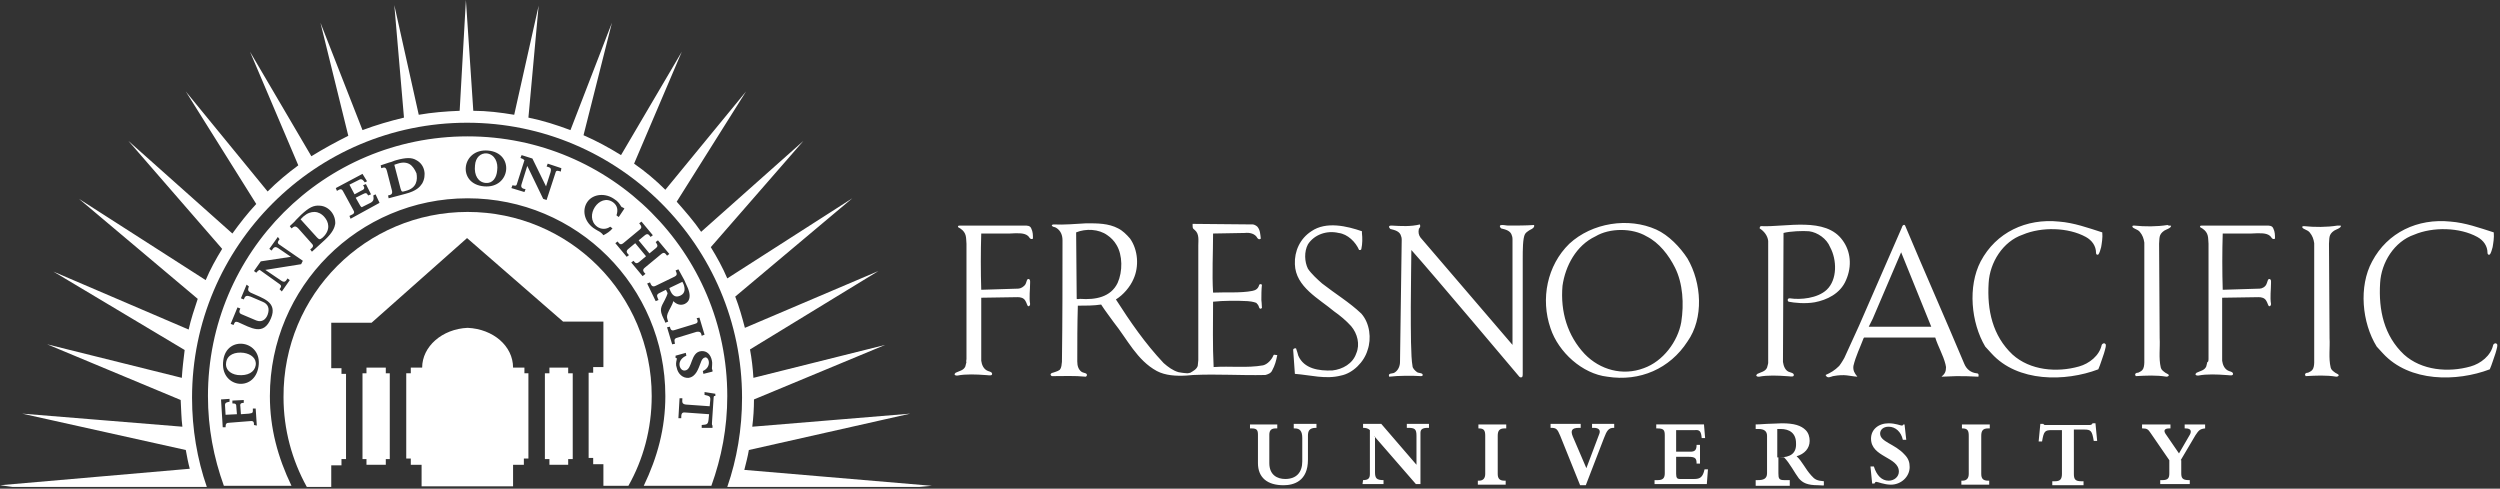 <svg xmlns="http://www.w3.org/2000/svg" version="1.1" width="440" height="86" viewBox="0 0 440 86" preserveAspectRatio="xMinYMin meet"><rect x="0" y="0" width="440" height="86" fill="#333333" stroke="none"/><path fill-rule="evenodd" clip-rule="evenodd" fill="#ffffff" d="M381.7 39.7c0.2 0 0.5 0 0.4 0.1 -0.1 0.4-0.7 0.5-1.2 0.8 -1 0.7-0.8 1.3-0.9 2.3l0.1 16.6c0.1 1.7-0.2 3.5 0.2 5.2 0.1 0.4 0.4 0.6 0.8 0.9 0.3 0.2 0.7 0.3 0.6 0.5 -0.1 0.2-0.4 0.2-0.4 0.2 -1.8-0.3-3.6-0.2-5.4-0.1 -0.1-0.2-0.2-0.3 0-0.5 0.2-0.1 0.2-0.1 0.4-0.1 0.4-0.2 0.7-0.3 0.9-0.7 0.2-0.4 0.2-1.1 0.2-1.1l0-21.1c-0.1-0.7-0.3-1.3-0.8-1.9 -0.4-0.5-1.4-0.6-1.3-1 0-0.1 0.3-0.1 0.3-0.1 1.9 0.2 4 0.2 5.9-0.1L381.7 39.7zM348.6 46c2.7-5.1 8-7.6 13.8-7 2.6 0.2 5.1 1.1 7.6 1.9 0.1 0.9-0.1 2-0.2 2.6 -0.1 0.4-0.3 1.1-0.5 1.3 -0.2 0.1-0.4 0-0.4-0.3 0-1.2-0.7-2.2-1.8-2.8 -3.1-1.7-7.8-1.8-11.1-0.4 -3.5 1.2-5.8 4.9-6 8.5 -0.3 4.8 0.7 9.3 4.2 12.6 3.1 2.8 7.8 3.2 11.7 2.1 1.8-0.5 3.6-1.9 4-3.8 0.1-0.2 0.4-0.4 0.6-0.2 0.3 0.1 0 1-0.2 1.7 -0.3 0.8-0.6 1.9-1 2.8 -5.8 2.2-14.2 2.3-18.8-2.8l-1.1-1.2C346.9 56.8 346.3 50.4 348.6 46zM309.9 39.8c0 0 0.1 0 0.1 0 4.3 0.2 11.3-1.7 14.3 2.5 1.4 1.9 1.7 4.5 0.6 7 -1 2.4-3.4 3.5-5.5 3.9 -1.7 0.3-3.6 0.1-4.6-0.1 -0.2-0.1-0.2-0.4-0.1-0.5 0.1-0.1 0.3-0.1 0.3-0.1 1.9 0.3 4.9 0 6.5-1.5 1.9-1.8 1.8-5.3 0.6-7.5 -0.6-1.5-2.2-2.6-3.7-2.8 -1.1-0.1-3.4 0-4.5 0.3l-0.1 22.7c0.1 0.7 0.4 1.6 1.2 1.8 0.3 0.1 0.8 0.2 0.7 0.6 -0.1 0.3-0.8 0.1-1.3 0.1 -1.4-0.1-3.3-0.2-4.8 0.1 -0.2 0-0.4 0-0.5-0.2 0-0.1 0.1-0.2 0.2-0.3 0.6-0.3 1.4-0.4 1.7-1.1 0.1-0.3 0.2-0.8 0.2-0.8V42.4c-0.1-0.9-0.7-1.7-1.5-2.2C309.7 40.1 309.7 39.9 309.9 39.8zM297 45.5c-1.3-2-3.3-4.1-5.5-5.1 -4.9-2.2-11.3-1.2-15.3 2.5 -3.9 3.8-5.1 9.7-3.3 14.9 1.4 4.2 5.6 8 10 8.5 5.7 0.9 11-1.4 14.1-6.2C299.9 56 299.5 49.8 297 45.5zM295.9 56.7c-0.6 3.4-3.2 6.9-6.6 8.1 -3.7 1.4-7.7 0.3-10.4-2.5 -3-3.2-4.3-7.4-3.9-12 0.5-3.5 2.4-7.1 5.8-8.7 2.5-1.5 6.5-1.5 9 0 2.2 1.1 3.9 3.3 5 5.5C296.2 49.9 296.4 53.5 295.9 56.7zM227.9 46.5c-0.1-2.3 0.9-4.5 2.9-5.8 2.6-1.8 6.3-0.9 8.9 0l0 0.3c0.1 0.9 0.1 1.9-0.1 2.8 0 0.1-0.1 0.2-0.2 0.2l-0.2 0c-0.6-1.4-2-2.8-3.6-3 -2.1-0.5-4.3 0.3-5.4 2 -0.7 1.3-0.6 3.1 0 4.3 0.6 0.9 1.7 1.9 2.5 2.6 2.3 1.8 4.8 3.3 6.9 5.3 1.5 1.7 1.8 4.4 1.1 6.4 -0.6 2.1-2.6 4.1-4.7 4.5 -2.7 0.7-5.4-0.1-8.1-0.3 -0.1-1.4-0.2-2.8-0.3-4.2 0-0.3 0.3-0.3 0.5-0.3 0.2 0.6 0.3 0.9 0.4 1.3 1 2.3 3.6 2.7 6 2.6 1.8-0.2 3.6-1.2 4.2-3 0.7-1.6 0.2-3.5-0.9-4.8 -0.9-1-2-1.9-3-2.6C232.2 52.6 228 50.5 227.9 46.5zM411.6 39.7c0.2 0 0.5 0 0.4 0.1 -0.1 0.4-0.7 0.5-1.2 0.8 -1 0.7-0.8 1.3-0.9 2.3l0.1 16.6c0.1 1.7-0.2 3.5 0.2 5.2 0.1 0.4 0.4 0.6 0.8 0.9 0.3 0.2 0.7 0.3 0.6 0.5 -0.1 0.2-0.4 0.2-0.4 0.2 -1.8-0.3-3.6-0.2-5.4-0.1 -0.1-0.2-0.2-0.3 0-0.5 0.2-0.1 0.2-0.1 0.4-0.1 0.4-0.2 0.7-0.3 0.9-0.7 0.2-0.4 0.2-1.1 0.2-1.1V42.8c-0.1-0.7-0.3-1.3-0.8-1.9 -0.4-0.5-1.4-0.6-1.3-1 0-0.1 0.3-0.1 0.3-0.1 1.9 0.2 4 0.2 5.9-0.1L411.6 39.7zM347.9 65.7c-1-0.1-1.8-0.7-2.2-1.7 -3.4-8.1-7-16.2-10.4-24.3 0 0-0.1-0.2-0.3-0.1 -0.2 0.1-0.3 0.5-0.3 0.5l-7.5 17.2 -2.6 5.7c0 0-0.5 0.9-0.9 1.4 -0.8 0.8-1.5 1.2-2.4 1.6 0.3 0.7 0.9 0.3 1.3 0.2 2.2-0.4 2.8 0 4.3 0.1 -0.5-0.6-0.8-1.1-0.7-1.9 0.4-1.7 1.2-3.3 1.8-4.9l0.1-0.1 12.5 0c0.5 1.6 1.4 3.1 1.8 4.7 0 0.1 0.1 0.4 0.1 0.5 0 0.8-0.2 1.2-0.8 1.7l2.6-0.1c1.4 0 2.1 0 3.9 0.1C348.3 65.9 348.2 65.7 347.9 65.7zM328.9 57.5c0 0 0.7-1.4 0.7-1.4l5-11.7 5.3 13.1H328.9zM170.1 63.2c0-0.5 0-1 0-1.4V42.9c-0.1-1 0.1-1.9-1.1-2.7 -0.2-0.1-0.4-0.2-0.4-0.3 0-0.2 0.2-0.2 0.3-0.2l11.4 0c0.5 0 1 0 1.2 0.5 0.3 0.6 0.3 1.2 0.3 1.8 -0.5 0.3-0.7-0.4-0.9-0.5 -0.6-0.5-1.6-0.5-3.2-0.4l-5 0c-0.1 3.1-0.1 6.8 0 9.9l6.5-0.2c0.4 0 1-0.3 1.3-0.8 0.2-0.4 0.2-0.9 0.5-0.9 0.2 0 0.3 0.2 0.3 0.4l0 0.3c0 1.2-0.2 2.5 0 3.7 0 0.2-0.1 0.4-0.3 0.4 -0.2 0-0.3-0.6-0.5-0.9 -0.3-0.6-0.9-0.7-1.4-0.7l-6.4 0.1 0 10.7 0 0.4c0.1 0.7 0.4 1.5 1.2 1.8 0.3 0.1 0.8 0.2 0.7 0.6 -0.1 0.3-0.8 0.1-1.3 0.1 -1.4-0.1-3.3-0.2-4.8 0.1 -0.2 0-0.4 0-0.5-0.2 0-0.1 0.1-0.2 0.2-0.3 0.6-0.3 1.4-0.4 1.7-1.1 0.1-0.3 0.1-0.5 0.2-0.8C170 63.8 170.1 63.2 170.1 63.2zM388.7 63.2c0-0.5 0-1 0-1.4V42.9c-0.1-1 0.1-1.9-1.1-2.7 -0.2-0.1-0.4-0.2-0.4-0.3 0-0.2 0.2-0.2 0.3-0.2l11.4 0c0.5 0 1 0 1.2 0.5 0.3 0.6 0.3 1.2 0.3 1.8 -0.5 0.3-0.7-0.4-0.9-0.5 -0.6-0.5-1.6-0.5-3.3-0.4l-5 0c-0.1 3.1-0.1 6.8 0 9.9l6.5-0.2c0.4 0 1-0.3 1.2-0.8 0.2-0.4 0.2-0.9 0.5-0.9 0.2 0 0.3 0.2 0.3 0.4l0 0.3c0 1.2-0.2 2.5 0 3.7 0 0.2-0.1 0.4-0.3 0.4 -0.2 0-0.3-0.6-0.5-0.9 -0.3-0.6-0.9-0.7-1.4-0.7l-6.4 0.1 0 10.7 0 0.4c0.1 0.7 0.4 1.5 1.2 1.8 0.3 0.1 0.8 0.2 0.7 0.6 -0.1 0.3-0.8 0.1-1.3 0.1 -1.4-0.1-3.3-0.2-4.8 0.1 -0.2 0-0.4 0-0.5-0.2 0-0.1 0.1-0.2 0.2-0.3 0.6-0.3 1.4-0.4 1.7-1.1 0.1-0.3 0.1-0.5 0.2-0.8C388.7 63.8 388.7 63.2 388.7 63.2zM266.2 60.7l0-18.6c0 0 0-0.4-0.1-0.6 -0.2-0.9-1.1-1.1-1.9-1.3 -0.1-0.1-0.3-0.3-0.2-0.5 0.1-0.1 0.4-0.1 0.4-0.1 0.4 0 0.7 0.1 1.1 0.1 1.5 0 3 0 4.5-0.1 0.1 0.3-0.1 0.5-0.4 0.7 0 0-0.9 0.4-1.2 0.9 -0.4 0.7-0.4 2.9-0.4 4.3 0 0.9 0 20.2 0 20.2 0 0.3 0 0.7-0.2 0.7 -0.2 0.1-0.4-0.1-0.4-0.1s-15.5-18.4-19-22.3c0 1.9-0.1 6-0.1 10 0 4.4 0 8.8 0.3 10.4 0 0.4 0.4 0.8 0.8 1.1 0.3 0.2 1 0.1 1 0.5 0 0.2-0.3 0.2-0.3 0.2 -1.4-0.1-4.1-0.1-5.6 0.1 -0.3-0.7 0.6-0.5 0.9-0.7 0.7-0.4 1-1.2 1-1.9l0.3-21.5c0 0 0-0.4-0.1-0.6 -0.2-0.9-1.1-1.1-1.9-1.3 -0.1-0.1-0.3-0.3-0.2-0.5 0.1-0.1 0.4-0.1 0.4-0.1 1.7 0.1 3.4 0.2 5-0.2 0.2 0.6-0.2 0.6-0.2 0.9 -0.1 0.5 0 1 0.3 1.4L266.2 60.7zM417.5 46c2.7-5.1 8-7.6 13.8-7 2.6 0.2 5.1 1.1 7.6 1.9 0.1 0.9-0.1 2-0.2 2.6 -0.1 0.4-0.3 1.1-0.5 1.3 -0.2 0.1-0.4 0-0.4-0.3 0-1.2-0.7-2.2-1.8-2.8 -3.1-1.7-7.8-1.8-11.1-0.4 -3.5 1.2-5.8 4.9-6 8.5 -0.3 4.8 0.7 9.3 4.2 12.6 3.1 2.8 7.8 3.2 11.7 2.1 1.8-0.5 3.6-1.9 4-3.8 0.1-0.2 0.4-0.4 0.6-0.2 0.3 0.1 0 1-0.2 1.7 -0.3 0.8-0.6 1.9-1 2.8 -5.8 2.2-14.1 2.3-18.8-2.8l-1.1-1.2C415.7 56.8 415.1 50.4 417.5 46zM227.6 75.4h0.3c0.9 0 1.3 0.5 1.3 1.7v4.1c0 1.9-1 3.1-3 3.1 -1.4 0-2.8-0.7-2.8-2.8v-5c0-0.8 0.4-1.1 1.1-1.1h0.3v-0.7h-4.8v0.7h0.3c0.9 0 1.1 0.3 1.1 1.1v5c0 2.6 1.7 3.9 4.5 3.9 1.8 0 4.3-0.7 4.3-4.5v-4.2c0-0.8 0.2-1.4 1.4-1.4h0.1v-0.7h-4V75.4zM241.9 76.8l7.3 8.4h0.8v-9c0-0.6 0.3-0.9 1.3-0.9h0.2v-0.7h-3.9v0.7h0.2c1.2 0 1.5 0.2 1.5 1.4v5.1l-6.2-7.2h-3.2v0.7c0.5 0 0.9 0.1 1.2 0.4v7.7c0 0.7-0.2 1.1-1.2 1.1l-0.1 0.7h3.7v-0.7c-1.2 0-1.5-0.3-1.5-1.4V76.8zM260.1 75.4h0.2c0.9 0 1.1 0.4 1.1 1.3v6.7c0 0.7-0.3 1.2-1.1 1.2h-0.2v0.7h4.9v-0.7h-0.2c-0.9 0-1.2-0.4-1.2-1.2v-6.7c0-0.9 0.3-1.3 1.2-1.3h0.3v-0.7h-4.9V75.4zM278.1 85.4h1l3.2-8.3c0.5-1.3 0.8-1.8 1.7-1.8h0.1v-0.7h-3.9v0.7h0.3c0.9 0 1.2 0.4 1 1l-2.3 6.1 -2.4-5.6c-0.4-1-0.2-1.5 1.1-1.5h0.3v-0.7h-5.3v0.7h0.1c0.9 0 1.1 0.2 1.6 1.4L278.1 85.4zM299.5 77.1h0.6l-0.2-2.4h-8.4v0.7h0.2c1.1 0 1.3 0.3 1.3 1.2v6.7c0 0.8-0.3 1.2-1.2 1.2h-0.6v0.7h9.2l0.2-2.6H300c-0.3 1.4-0.8 1.7-1.8 1.7h-2.6c-0.4 0-0.6-0.2-0.6-0.9v-3h2.2c1.2 0 1.4 0.3 1.4 1.2h0.6v-3.3h-0.6c0 0.9-0.3 1.2-1.1 1.2h-2.5v-3.8h3.3C299.2 75.6 299.4 76 299.5 77.1zM318.8 83.7c-1.1-1.2-1.6-2.5-2.6-3.4 1.4-0.4 2.3-1.4 2.3-2.7 0-0.7-0.2-1.4-0.7-1.9 -0.8-0.8-2-1.2-4.2-1.2 -0.6 0-1.7 0.1-2.6 0.1 -0.6 0-1 0.1-2 0.1v0.8h0.5c1 0 1.5 0.4 1.5 1.2v6.6c0 1-0.7 1.2-1.6 1.2h-0.4v1h6v-1h-1c-0.9 0-1-0.3-1-1.2v-2.8h1c1 1 1.9 2.8 2.6 3.7 0.7 0.8 1.5 1.2 3.4 1.2 0.5 0 1 0.1 1 0v-0.7C319.8 84.6 319.4 84.4 318.8 83.7zM313.2 80.5h-0.4v-5h0.6c1.5 0 2.7 0.7 2.7 2.5C316.2 79.8 315.1 80.5 313.2 80.5zM329.5 85.1h0.4c0.1-0.2 0.2-0.3 0.3-0.3 0.3 0 1.4 0.5 2.6 0.5 1.8 0 3.3-1.4 3.3-3.1 0-0.8-0.2-1.5-0.9-2.2 -1.7-1.9-4.3-2.2-4.3-3.7 0-0.7 0.6-1.2 1.5-1.2 1.2 0 2.2 0.9 2.5 2.3h0.6l-0.3-2.7H335c-0.1 0.2-0.2 0.2-0.3 0.2 -0.2 0-1.1-0.4-2.3-0.4 -1.8 0-3.1 1.1-3.1 2.7 0 3.3 4.9 3.2 4.9 5.8 0 0.9-0.8 1.6-1.8 1.6 -1.2 0-2.1-0.9-2.6-2.5h-0.6L329.5 85.1zM345.2 75.4h0.2c0.9 0 1.1 0.4 1.1 1.3v6.7c0 0.7-0.3 1.2-1.1 1.2h-0.2v0.7h4.9v-0.7h-0.2c-0.9 0-1.2-0.4-1.2-1.2v-6.7c0-0.9 0.3-1.3 1.2-1.3h0.3v-0.7h-4.9V75.4zM365 75.6h1.8c1.2 0 1.4 0.2 1.7 2h0.6l-0.3-3.1h-0.5c-0.2 0.3-0.3 0.3-0.7 0.3h-7.3c-0.2 0-0.3 0-0.4 0 -0.1 0-0.2-0.1-0.3-0.2h-0.5l-0.3 3.1h0.6c0.3-1.8 0.5-2 1.7-2h1.8v7.7c0 0.9-0.3 1.3-1.2 1.3h-0.5v0.7h5.5v-0.7h-0.4c-1.1 0-1.3-0.4-1.3-1.3V75.6zM383.8 81l2.6-4.4c0.6-0.9 0.8-1.1 1.7-1.2v-0.7h-3.6v0.7h0.2c1.1 0 1 0.7 0.6 1.3l-1.8 3.1 -2.4-3.5c-0.3-0.5-0.2-0.9 0.7-0.9h0.2v-0.7h-5v0.7h0.1c0.8 0 1 0.2 1.4 0.8l3.3 4.8v2.3c0 0.8-0.2 1.2-1.2 1.2h-0.4v0.7h5.2v-0.7h-0.2c-1.1 0-1.3-0.4-1.3-1.2V81zM224.1 62.6c-0.3 0.7-1 1.5-1.8 1.7 -2.8 0.5-5.8 0.1-8.7 0.3 -0.2-3.8-0.1-7.7-0.1-11.5 1.8-0.2 4.3-0.2 6.1-0.1 0.2 0 1 0.1 1.5 0.3 0.2 0.2 0.4 0.4 0.5 0.8 0.1 0.3 0.3 0.3 0.5 0.1 0-0.5-0.1-1.4-0.1-1.4 0-0.9 0-1.8 0.1-2.7 -0.2-0.1-0.4-0.2-0.5 0.1 -0.2 0.7-0.7 0.9-1.2 1 -2 0.4-4.8 0.2-6.9 0.3 -0.2-3.4 0-6.9 0-10.4l5.6-0.1c0.8-0.1 1.8 0.1 2.2 0.9 0.2 0.2 0.3 0.3 0.6 0.1 -0.1-0.8-0.1-1.5-0.6-2.1 -0.2-0.2-0.6-0.4-0.8-0.4l-10.7-0.1h0.1v0.4c0 0.5 0.2 0.5 0.4 0.7 0.8 0.7 0.6 1.8 0.6 2.7v13.3l0 6.9 -0.1 1c-0.2 0.6-0.8 0.9-1.3 1.2 -0.1 0-0.3 0.1-0.5 0.1 -0.3 0-1-0.1-1-0.1 -0.2 0-0.4-0.1-0.6-0.1 -1-0.3-1.8-0.9-2.6-1.6 -3.3-3.5-5.9-7.3-8.4-11.2 1.3-0.8 2.5-2.2 3.1-3.6 1-2.2 0.8-5.1-0.6-7.1 -0.6-0.7-1.3-1.4-2.1-1.8 -1.7-0.9-3.6-0.9-5.6-0.9 -1.9 0.1-3.9 0.3-5.8 0.2 -0.2 0-0.4 0.2-0.2 0.3 0.2 0.2 0.4 0.1 0.7 0.3 0.8 0.5 1.1 1.3 1.1 2.2 0 7.6 0 13.7-0.1 21.4 -0.1 0.5 0 0.9-0.4 1.4 -0.4 0.3-1 0.4-1.2 0.5 -0.2 0-0.4 0.2-0.4 0.3 0 0.1 0.1 0.3 0.3 0.3 2 0 3.9-0.1 5.9 0.1 0 0 0.2-0.1 0.2-0.3 0-0.4-0.6-0.3-1-0.6 -0.5-0.4-0.7-1-0.7-1.8 0-3.2 0-6.5 0.1-9.8 1.4 0 2.8 0 4.1-0.2 0.7 1.1 1.5 2.1 2.2 3.1 2.4 3 4.1 6.7 7.6 8.6 1.5 0.8 3.4 0.9 5.2 0.8l1.2-0.1c4.4-0.2 8.2 0.1 12.7 0 0.4-0.1 1-0.3 1.2-0.8 0.5-0.9 0.7-1.7 0.9-2.7C224.4 62.5 224.2 62.3 224.1 62.6zM190.1 52.6c-0.1 0-0.5 0.1-0.6 0l-0.1-11.7c1.7-0.7 4-0.6 5.5 0.5 0.6 0.4 1.2 1 1.6 1.7 1.1 1.8 1.1 4.7 0.2 6.7C195.5 52.3 192.8 52.8 190.1 52.6z"/><path fill-rule="evenodd" clip-rule="evenodd" fill="#ffffff" d="M53.4 38.1c-0.2 0.2-0.3 0.3-0.5 0.5l2.9 3.2c0.4 0.4 0.5 0.4 1 0 1.5-1.4 1-2.8 0.3-3.6 -0.5-0.6-1.2-0.9-1.7-0.9C54.7 37.3 54.1 37.5 53.4 38.1zM71.1 20.7L69.4 0.9l4.3 19.3c2.3-0.4 4.7-0.6 7.2-0.7L82 0l1.3 19.5c2.4 0 4.8 0.3 7.2 0.7l4.3-19.2 -1.8 19.7c2.5 0.5 5 1.3 7.4 2.2L107.7 4l-5 19.8c2.3 1 4.5 2.2 6.6 3.5L120 9.1l-8.4 19.7c2 1.4 3.8 2.9 5.5 4.6l14.2-17.3 -12.2 19.4c1.5 1.7 3 3.4 4.3 5.3l18-16 -16.3 18.7c1.1 1.8 2.1 3.6 2.9 5.5l22-14.1 -20.6 17.3c0.7 1.8 1.2 3.6 1.7 5.5l23.5-10L132 61.5c0.3 1.6 0.5 3.3 0.6 5l23.2-5.8 -23.1 9.6c0 1.6-0.1 3.2-0.3 4.8l27.8-2.3 -28.4 6.4c-0.2 1.2-0.5 2.3-0.8 3.5l33 2.8 -2.2 0.2H128c1.7-4.9 2.6-10.2 2.6-15.7 0-26.7-21.7-48.4-48.4-48.4 -26.7 0-48.4 21.7-48.4 48.4 0 5.5 0.9 10.8 2.6 15.7H2.2L0 85.4l33.4-2.9c-0.3-1.1-0.5-2.2-0.7-3.3L3.9 72.8l28.2 2.3c-0.2-1.5-0.2-3.1-0.3-4.7L8.3 60.6l23.7 5.9c0.1-1.6 0.3-3.3 0.5-4.9L9.4 47.8 33.2 58c0.4-1.8 1-3.6 1.6-5.4L13.9 35l22.3 14.3c0.8-1.9 1.8-3.7 2.9-5.5l-16.5-19 18.3 16.3c1.3-1.8 2.7-3.6 4.2-5.2L32.7 16.1l14.4 17.6c1.7-1.7 3.5-3.2 5.4-4.6l-8.5-20 10.8 18.4c2.1-1.3 4.3-2.5 6.5-3.6L56.4 4l7.4 18.9C66.2 22 68.6 21.3 71.1 20.7z"/><polygon fill-rule="evenodd" clip-rule="evenodd" fill="#ffffff" points="96.7,64.7 100,64.7 100,65.7 100.8,65.7 100.8,80.8     100,80.8 100,81.8 96.7,81.8 96.7,80.8 95.9,80.8 95.9,65.7 96.7,65.7   "/><polygon fill-rule="evenodd" clip-rule="evenodd" fill="#ffffff" points="67.9,64.7 67.9,65.7 68.6,65.7 68.6,80.8 67.9,80.8     67.9,81.8 64.5,81.8 64.5,80.8 63.8,80.8 63.8,65.7 64.5,65.7 64.5,64.7   "/><path fill-rule="evenodd" clip-rule="evenodd" fill="#ffffff" d="M82.3 37.3c17.9 0 32.4 14.5 32.4 32.4 0 5.8-1.5 11.2-4.1 15.8h-4.4v-3.8h-1.8v-1.1h-0.8v-15h0.8v-1l1.8 0v-8h-7.1c0 0 0 0-16.9-14.7L65.4 56.8h-7.1v8l1.8 0v1h0.8v15h-0.8v1.1h-1.8v3.8H54c-2.6-4.7-4.1-10.1-4.1-15.8C49.8 51.8 64.4 37.3 82.3 37.3zM74.2 85.6v-3.8h-1.9v-1.1h-0.8v-15h0.8v-1l2 0c0-3.7 3.5-6.8 8-7 4.5 0.2 8 3.2 8 7l2 0v1H93v15h-0.8v1.1h-1.9v3.8H74.2z"/><path fill-rule="evenodd" clip-rule="evenodd" fill="#ffffff" d="M72.1 28.9c-0.5-0.3-1.2-0.4-2.1-0.1 -0.2 0.1-0.4 0.1-0.6 0.2l1.1 4.2c0.2 0.6 0.2 0.6 0.9 0.4 2-0.5 2.1-2 1.9-3.1C73 29.8 72.6 29.2 72.1 28.9zM85.7 27c-1.1-0.1-2 0.7-2.1 2.1 -0.2 1.8 0.6 3 1.9 3.1 1.2 0.1 1.9-0.9 2-2.2C87.7 28.6 87.1 27.2 85.7 27zM39.8 63.8c-0.2 1.1 0.6 2 2 2.2 1.8 0.2 3-0.5 3.2-1.7 0.2-1.2-0.8-2-2.1-2.2C41.4 61.9 40 62.4 39.8 63.8zM119.8 52c0.8-0.4 0.8-1.2 0.5-2l-0.2-0.4 -2.3 1.1C118.1 51.6 118.6 52.6 119.8 52zM82.3 24C57 24 36.6 44.4 36.6 69.7c0 5.6 1 10.8 2.8 15.8h11.9c-2.4-5-3.8-10.1-3.8-15.8 0-19.2 15.6-34.8 34.8-34.8 19.2 0 34.8 15.5 34.8 34.8 0 5.7-1.4 10.8-3.8 15.8h11.9c1.8-5 2.8-10.2 2.8-15.8C128 44.4 107.5 24 82.3 24zM44.7 74.8c0-0.4 0-0.7-0.5-0.7l-3.8 0.3c-0.6 0-0.7 0.2-0.7 0.8l-0.5 0 -0.3-4.9 1.5-0.1 0 0.5c-0.4 0.1-0.8 0.1-0.8 0.6l0.1 1.7 2-0.1 -0.1-1.2c0-0.6-0.1-0.7-0.7-0.7l0-0.5 2-0.1 0 0.5c-0.4 0-0.7 0.1-0.6 0.6l0.1 1.4 1.4-0.1c0.8-0.1 0.7-0.2 0.7-0.9l0.5 0 0.2 3L44.7 74.8zM45.5 64.5c-0.7 4.7-6.9 3.7-6.2-1.1C39.9 58.9 46.2 59.9 45.5 64.5zM47.7 56c-1.3 3.2-3.5 1.7-5.8 0.7 -0.6-0.2-0.6 0.1-0.8 0.5l-0.5-0.2 1.2-2.9 0.5 0.2c-0.2 0.4-0.3 0.8 0.2 1l2.6 1.1c1 0.4 1.7-0.2 2-1 0.4-1.1 0.1-1.9-0.9-2.3l-2.1-0.9c-0.6-0.2-0.9-0.2-1.1 0.3l-0.1 0.2 -0.5-0.2 1-2.4 0.4 0.3c-0.2 0.6-0.2 0.8 0.3 1.1C46.2 52.5 48.9 53.1 47.7 56zM53 46.5l-6.3 1 2.8 1.9c0.6 0.4 0.8 0.1 1.1-0.4l0.4 0.3 -1.4 2 -0.4-0.4c0.3-0.4 0.4-0.6 0-0.9l-3.5-2.5c-0.3 0.1-0.4 0.3-0.6 0.5l-0.4-0.3 1.2-1.7 5.3-0.8 -2.2-1.5c-0.6-0.4-0.8-0.2-1.2 0.4l-0.4-0.3 1.5-2.1 0.3 0.4c-0.2 0.3-0.5 0.6-0.1 0.9l4.2 2.9L53 46.5zM57.2 42.2l-2.3 2.1 -0.3-0.4c0.4-0.3 0.7-0.6 0.3-1l-2.4-2.7c-0.5-0.5-0.7-0.4-1.2 0l-0.3-0.4c0.4-0.4 0.8-0.7 1.1-1.1 0.3-0.3 0.6-0.6 0.9-0.9 1.4-1.3 2.2-1.7 3.3-1.6 1.6 0.1 2.8 1.6 2.7 3.2C58.9 40 58.6 40.9 57.2 42.2zM61.7 38.5l-0.2-0.5 0.4-0.2c0.5-0.2 0.5-0.5 0.3-0.8l-1.8-3.3c-0.3-0.6-0.6-0.4-1.1-0.1l-0.2-0.5 4.7-2.5 0.8 1.3 -0.4 0.2c-0.2-0.3-0.5-0.7-0.9-0.5l-1.8 0.9 0.9 1.7 1.3-0.7c0.5-0.2 0.5-0.5 0.2-0.9l0.5-0.2 0.9 1.8 -0.5 0.2c-0.3-0.5-0.4-0.5-1-0.2l-1.2 0.6 0.8 1.4c0.2 0.3 0.3 0.3 0.4 0.2l1.4-0.7c0.6-0.3 0.6-0.7 0.5-1.3l0.4-0.2 0.7 1.5L61.7 38.5zM74.3 32.3c-0.4 0.6-1 1.3-2.9 1.8l-3 0.8 -0.1-0.5c0.5-0.1 0.8-0.2 0.7-0.8l-0.9-3.5c-0.2-0.7-0.4-0.7-1-0.5L67 29.1c0.5-0.2 1-0.3 1.5-0.5 0.5-0.1 0.8-0.3 1.2-0.4 1.8-0.5 2.8-0.5 3.6 0C74.8 29 75.1 30.9 74.3 32.3zM85.2 32.8c-4.8-0.4-4-6.7 0.7-6.3C90.6 26.9 89.9 33.2 85.2 32.8zM98.7 30.2c-0.3-0.1-0.8-0.3-0.9 0.1l-1.6 4.9L95.6 35l-2.8-5.8 -1 3.2c-0.2 0.6 0.1 0.8 0.7 0.9l-0.2 0.5L90 33.1l0.2-0.5c0.4 0.1 0.7 0.2 0.8-0.3l1.3-4.1c-0.2-0.2-0.4-0.3-0.7-0.4l0.2-0.5 1.9 0.6 2.4 4.9 0.8-2.5c0.2-0.8-0.1-0.8-0.7-1l0.2-0.5 2.4 0.8L98.7 30.2zM105.1 39.9c0.7 0.5 1.6 0.5 2.3 0l0.4 0.3c-0.4 0.5-1 0.9-1.6 1.2 -0.3-0.4-0.6-0.6-1-0.8 -0.2-0.1-0.5-0.3-0.8-0.5 -1.6-1.2-2-3.2-1-4.6 1-1.4 3.2-1.6 4.8-0.4 0.5 0.3 0.8 0.7 1.1 1.2 0.1 0.1 0.1 0.2 0.3 0.2l0.3 0.2 -1 1.5 -0.4-0.3c0.3-0.9 0.2-1.7-0.6-2.3C105.5 33.9 102.7 38.1 105.1 39.9zM113.1 48.6l-2-2.4 0.4-0.3c0.3 0.4 0.5 0.6 1 0.2l1.2-1 -1.9-2.3 -1.2 1c-0.5 0.4-0.3 0.7 0.1 1.1l-0.4 0.3 -2-2.4 0.4-0.3c0.3 0.4 0.5 0.7 1 0.3l2.9-2.4c0.5-0.4 0.2-0.7-0.1-1.1l0.4-0.3 2 2.4 -0.4 0.3c-0.3-0.4-0.5-0.7-1-0.3l-1.1 0.9 1.9 2.3 1.1-0.9c0.5-0.4 0.3-0.6 0-1.1l0.4-0.3 2 2.4 -0.4 0.3c-0.3-0.4-0.5-0.7-1-0.3l-2.9 2.4c-0.5 0.4-0.3 0.7 0.1 1.1L113.1 48.6zM116.8 56.1c-0.8-1.6-0.5-2 0.2-3.3 0.2-0.4 0.4-0.8 0.5-1.2l-0.3-0.6 -1.2 0.6c-0.6 0.3-0.3 0.7-0.1 1.2l-0.5 0.2 -1.5-3.1 0.5-0.2c0.2 0.5 0.4 0.9 1 0.6l3.3-1.6c0.6-0.3 0.4-0.6 0.2-1.1l0.5-0.2c0.2 0.4 0.4 0.7 0.6 1.1 0.3 0.5 0.6 1.1 0.7 1.4 0.6 1.2 0.8 2 0.6 2.7 -0.1 0.4-0.4 0.7-0.8 0.9 -0.7 0.3-1.4 0.1-2-0.5 -0.2 0.8-0.7 1.4-1 2.2 -0.2 0.6-0.1 0.8 0.1 1.4l-0.5 0.2C117 56.5 116.9 56.3 116.8 56.1zM118.8 60.5l-0.5 0.1 -0.9-3 0.5-0.1c0.1 0.4 0.2 0.8 0.8 0.6l3.6-1.1c0.4-0.1 0.6-0.3 0.4-0.8l-0.1-0.2 0.5-0.1 0.9 3 -0.5 0.2c-0.1-0.5-0.2-0.8-0.9-0.7l-3.6 1.1C118.6 59.7 118.7 60 118.8 60.5zM119.1 63.3c0-0.2 0.1-0.3-0.2-0.3l0-0.4 1.8-0.5 0.1 0.5c-0.7 0.3-1.3 0.9-1.2 1.7 0.1 0.6 0.5 1 1 0.9 1.3-0.2 0.9-3.2 2.8-3.4 1-0.1 1.7 0.6 1.9 1.7 0.1 0.4 0 0.9 0 1.3 0 0.2 0 0.2 0.1 0.3l0 0.3 -1.6 0.4 -0.1-0.5c1.6-0.7 1.1-2.5 0.4-2.4 -0.4 0.1-0.6 0.4-0.8 1 -0.4 1-0.8 2.4-2.1 2.6 -1 0.1-1.9-0.7-2.1-1.8C118.9 64.2 119 63.7 119.1 63.3zM125.7 69.7c-0.1 0.1-0.1 0.2-0.1 0.3l-0.3 4.5c0 0.2 0 0.3 0.1 0.4l0 0.4 -1.9 0 0-0.5c0.8-0.1 1.1 0 1.2-0.9l0.1-1 -4.2-0.3c-0.7-0.1-0.7 0.4-0.7 1l-0.5 0 0.2-3.5 0.5 0c0 0.5-0.2 1 0.6 1.1l4.2 0.3 0.1-1c0.1-0.8-0.2-0.8-1-1l0-0.5 1.9 0.3 0 0.4L125.7 69.7z"/></svg>
